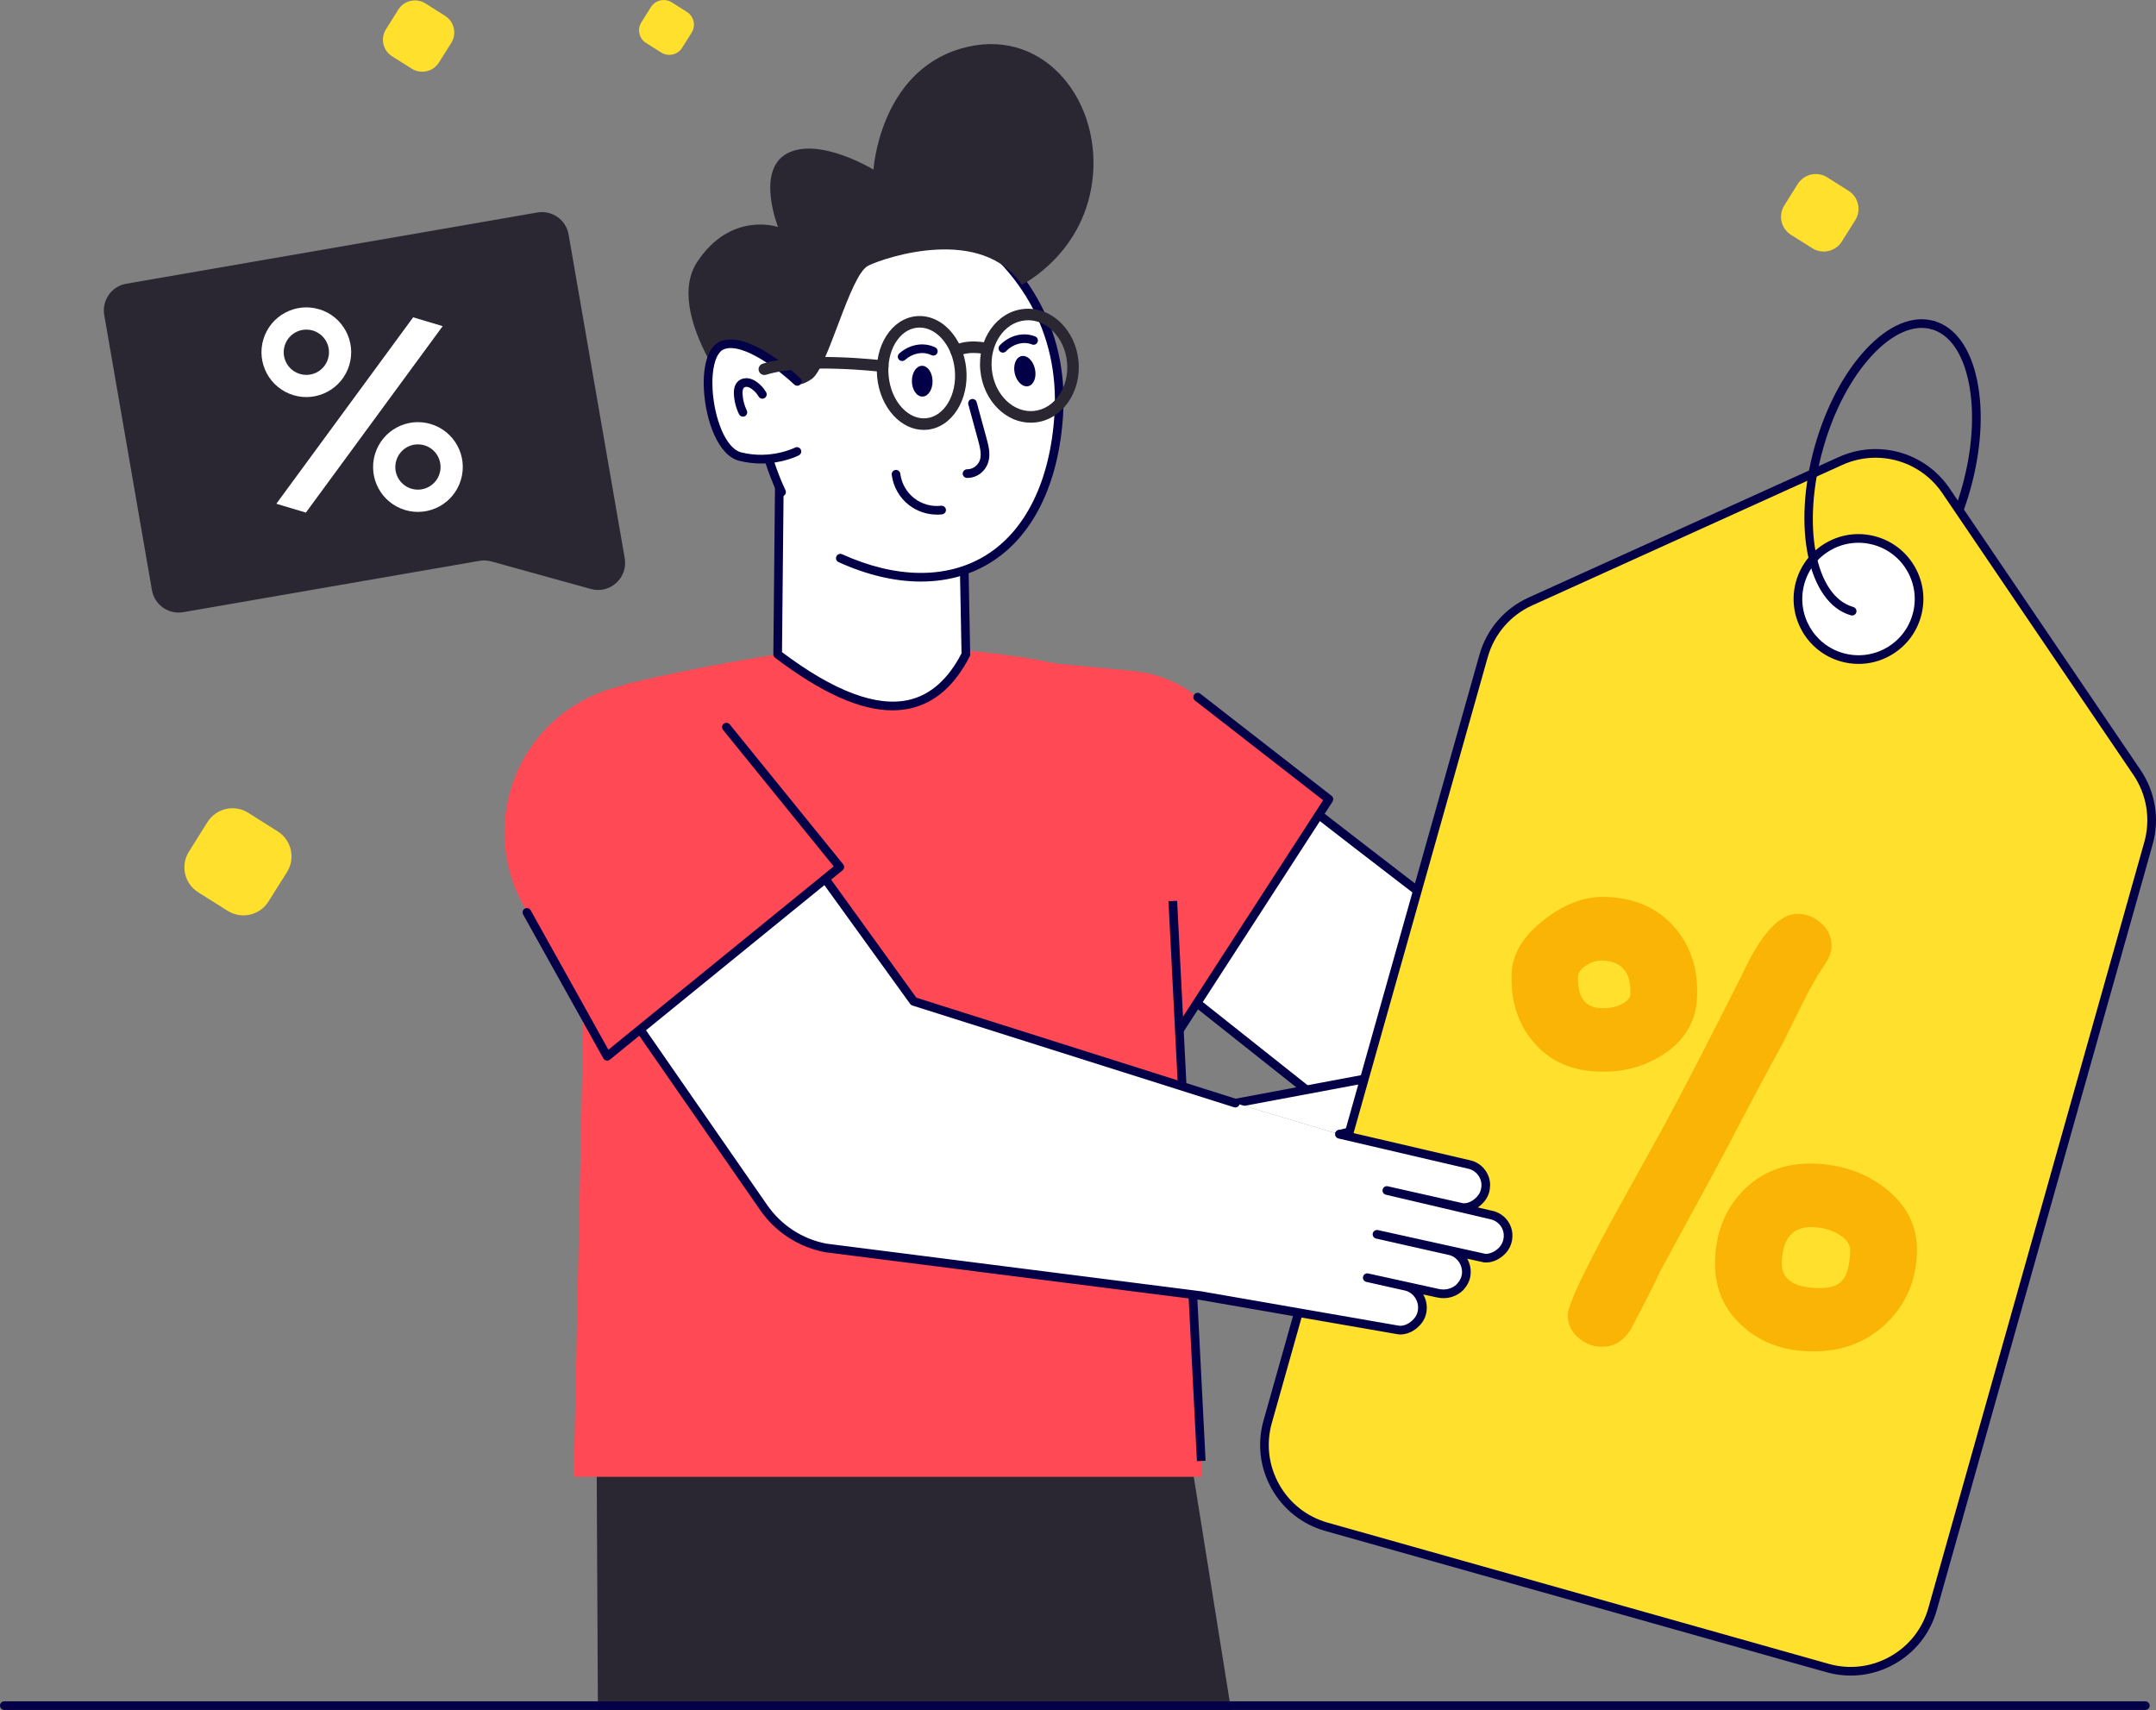 <svg xmlns="http://www.w3.org/2000/svg" id="Layer_1" data-name="Layer 1" viewBox="0 0 997.5 791.28"><rect x="0" y="0" width="997.5" height="791.28" fill="#808080" stroke="none"/><defs><style>      .cls-1 {        fill: #f9b406;      }      .cls-2 {        fill: #030047;      }      .cls-3 {        fill: #ff4954;      }      .cls-4 {        fill: #fff;      }      .cls-5 {        fill: #ffe02d;      }      .cls-6 {        fill: #2a2733;      }    </style></defs><path class="cls-4" d="m858.62,433.22l-8.77,101.9-178.65,2.8c-15.45.24-30.5-4.87-42.61-14.48l-110.88-87.99,52.91-89.06s103.62,80.34,104.22,80.22c.63-.13,183.77,6.61,183.77,6.61Z"></path><path class="cls-2" d="m627.35,525.01l-110.88-87.99c-.78-.62-.99-1.73-.48-2.59l52.91-89.07c.29-.5.78-.84,1.35-.95.56-.1,1.15.04,1.6.39,27.29,21.16,97.69,75.65,103.64,79.84,4.61.1,30.65.96,183.2,6.58.55.02,1.06.26,1.43.67.36.41.54.95.5,1.5l-8.77,101.9c-.09,1.02-.94,1.81-1.96,1.83l-178.65,2.8c-.36,0-.71,0-1.07,0-15.5,0-30.66-5.28-42.81-14.92Zm229.1-89.87c-62.77-2.31-178.44-6.54-181.52-6.54h-.02v-.02c-1.62-.29-9.55-6.22-103.72-79.23l-50.86,85.61,109.51,86.9c11.71,9.29,26.36,14.25,41.33,14.04l176.84-2.77,8.44-98Z"></path><path class="cls-3" d="m483.99,306.56l40.41,3.92c10.87,1.05,21.2,5.26,29.71,12.09l60.72,47.23-75.28,116.28-88.6-92.67,33.04-86.85Z"></path><path class="cls-2" d="m539.56,488.08c.06,0,.13,0,.19,0,.61-.06,1.16-.39,1.49-.91l75.28-116.28c.56-.87.37-2.03-.45-2.67l-60.72-47.23c-.87-.68-2.13-.52-2.81.35-.68.87-.52,2.13.35,2.81l59.27,46.11-72.9,112.61-86.85-90.84c-.76-.8-2.03-.82-2.83-.06-.8.76-.83,2.03-.06,2.83l88.6,92.67c.38.4.9.62,1.45.62Z"></path><polygon class="cls-6" points="275.85 636.87 276.62 791.28 569.58 791.28 545.84 642.89 275.85 636.87"></polygon><path class="cls-3" d="m265.47,683.32l7.15-344.1c.05-10.93,7.54-20.4,18.16-22.97,35-8.48,92.13-18.41,111.65-17.85,77.57,2.2,104.84,12.75,123.19,20.14,8.61,3.47,14.37,11.65,14.8,20.92l15.83,343.86h-290.77Z"></path><path class="cls-4" d="m512.09,592.51h4.21s0-2.67,0-2.67h-3.13c-1.82-1.75-3.73-3.43-5.58-5.07-1.96-1.73-3.99-3.52-5.88-5.36l-1.86,1.91c1.93,1.88,3.99,3.69,5.97,5.44,1.96,1.73,3.99,3.52,5.88,5.36l.39.38Z"></path><rect class="cls-4" x="384.4" y="462.02" width="17.44" height="2.67" transform="translate(-184.27 273.99) rotate(-31.53)"></rect><rect class="cls-4" x="368.84" y="484.28" width="2.67" height="30.66" transform="translate(-244.85 408.08) rotate(-45)"></rect><rect class="cls-4" x="395.35" y="553.69" width="16.87" height="2.67" transform="translate(-274.19 448.07) rotate(-45)"></rect><rect class="cls-4" x="474.14" y="507.67" width="2.67" height="25.44" transform="translate(-220.69 409.78) rotate(-38.55)"></rect><rect class="cls-4" x="452.77" y="559.35" width="17.45" height="2.67" transform="translate(-261.29 490.55) rotate(-45)"></rect><rect class="cls-4" x="431.65" y="484.75" width="17.83" height="2.67" transform="translate(-214.67 453.91) rotate(-45)"></rect><rect class="cls-2" x="547.2" y="416.72" width="4" height="259.41" transform="translate(-27.04 28.6) rotate(-2.91)"></rect><path class="cls-4" d="m446.87,302.81l-1.81-95.28h-84.33s-.96,94.61-.93,95.22c39.96,30.33,70.08,33.41,87.07.07Z"></path><path class="cls-2" d="m358.59,304.33c-.47-.36-.76-.91-.79-1.51-.03-.62.7-73.12.93-95.33.01-1.1.9-1.98,2-1.98h84.33c1.09,0,1.98.87,2,1.96l1.81,95.28c0,.33-.07.65-.22.95-6.81,13.37-15.98,21.45-27.25,24.03-2.72.63-5.56.94-8.51.94-14.94,0-32.81-8.03-54.31-24.35Zm84.5-94.81h-80.38c-.31,30.74-.85,84.53-.91,92.22,24.03,18.08,43.78,25.52,58.71,22.1,9.94-2.28,18.13-9.51,24.35-21.51l-1.77-92.82Z"></path><path class="cls-4" d="m361.61,227.66c-18.09-38.34-15.8-95.81-15.8-95.81l90.15-33.4c1.82,1.73,57.86,27.68,53.94,93-3.93,65.31-48.25,90.74-101.09,66.81"></path><path class="cls-2" d="m426.12,269.08c11.57,0,22.27-2.8,31.55-8.4,20.11-12.13,32.26-36.67,34.21-69.11,2.35-39.1-16.54-72.4-53.19-93.77-.74-.43-1.24-.72-1.46-.88-.55-.53-1.26-.61-1.98-.34l-90.15,33.4c-.76.28-1.27.99-1.3,1.8-.09,2.37-2.1,58.4,15.99,96.75.47,1,1.66,1.43,2.66.96,1-.47,1.43-1.67.96-2.67-16.16-34.27-15.84-84.75-15.65-93.55l87.93-32.58c.26.15.58.34.98.58,35.28,20.57,53.46,52.55,51.21,90.07-1.87,31.08-13.34,54.49-32.29,65.92-17.75,10.7-41.18,10.42-65.98-.82-1.01-.45-2.19,0-2.65,1-.46,1.01,0,2.19,1,2.65,13.25,6,26.16,9,38.15,9Z"></path><path class="cls-2" d="m469.49,172.78c.87,3.84,3.66,6.48,6.24,5.89,2.58-.58,3.96-4.17,3.09-8.01-.87-3.84-3.66-6.48-6.24-5.89-2.58.58-3.96,4.17-3.09,8.01Z"></path><path class="cls-4" d="m478.2,157.51c-4.73-1.85-10.32-.42-14.19,3.63"></path><path class="cls-2" d="m464.01,163.15c.53,0,1.05-.21,1.45-.62,3.32-3.47,8.03-4.71,12.01-3.15,1.03.41,2.19-.1,2.59-1.13.4-1.03-.1-2.19-1.13-2.59-5.5-2.16-11.92-.54-16.37,4.12-.76.8-.73,2.07.07,2.83.39.37.88.56,1.38.56Z"></path><path class="cls-6" d="m367.73,175.84s.21,4.68,7.81-.47c7.6-5.15,17.61-48.32,26.21-52.47,8.6-4.15,52.59-18.55,71.01,8.86,0,0,29.83-14.67,32.93-50.84,3.1-36.16-24.28-69.51-61.52-58.32-37.23,11.18-40.05,55.87-40.05,55.87,0,0-25.11-15.3-39.87-7.51-14.76,7.79-4.27,34.08-4.27,34.08,0,0-21.75-7.54-37.38,16.1-15.63,23.64,18.89,66,18.89,66l26.23-11.28Z"></path><path class="cls-2" d="m421.9,176.46c.07,3.94,2.27,7.09,4.91,7.04,2.64-.05,4.72-3.28,4.65-7.21-.07-3.94-2.27-7.09-4.91-7.04-2.64.05-4.72,3.28-4.65,7.21Z"></path><path class="cls-4" d="m431.83,162.53c-4.57-2.22-10.26-1.23-14.43,2.51"></path><path class="cls-2" d="m417.4,167.04c.47,0,.95-.17,1.33-.51,3.58-3.2,8.38-4.07,12.22-2.2.99.48,2.19.07,2.67-.93.48-.99.07-2.19-.93-2.67-5.31-2.57-11.84-1.47-16.64,2.82-.82.73-.89,2-.16,2.82.4.44.94.67,1.49.67Z"></path><path class="cls-4" d="m368.86,176.48s-22.46-21.39-34.64-16.75c-12.18,4.64-6.49,47.82,8.19,51.52,14.68,3.7,26.28-2.36,26.28-2.36"></path><path class="cls-2" d="m352.15,214.46c10.07,0,17.09-3.59,17.48-3.79.98-.51,1.36-1.72.85-2.7-.51-.98-1.72-1.36-2.7-.85-.11.05-11.15,5.64-24.87,2.19-7.32-1.84-12.47-16.18-13.22-28.98-.57-9.79,1.53-17.31,5.25-18.73,9.01-3.46,26.55,10.62,32.55,16.33.8.76,2.07.73,2.83-.07.76-.8.73-2.07-.07-2.83-2.39-2.28-23.75-22.12-36.74-17.17-5.6,2.14-8.53,10.62-7.82,22.7.85,14.4,6.69,30.22,16.24,32.63,3.63.91,7.08,1.27,10.22,1.27Z"></path><path class="cls-2" d="m343.71,192.79c.3,0,.59-.07.88-.2.99-.48,1.4-1.68.92-2.68-1.16-2.38-1.84-5.03-1.96-7.67-.07-1.45.16-2.44.64-2.88.33-.3.94-.43,1.54-.33.67.11,1.39.45,2.2,1.05,1.23.9,2.29,2.08,3.06,3.4.56.96,1.78,1.27,2.73.73.96-.56,1.28-1.78.73-2.74-1.04-1.8-2.48-3.4-4.15-4.62-1.33-.98-2.62-1.56-3.92-1.77-1.8-.29-3.61.18-4.85,1.29-1.46,1.3-2.11,3.28-1.98,6.05.15,3.18.97,6.38,2.37,9.24.35.71,1.06,1.12,1.8,1.12Z"></path><g><path class="cls-6" d="m413.45,192.33c-4.23-4.55-6.93-10.84-7.61-17.72h0c-1.43-14.48,6.64-27.18,18-28.3,5.65-.55,11.18,1.75,15.59,6.49,4.23,4.55,6.93,10.84,7.61,17.73,1.43,14.48-6.64,27.18-18,28.3-.56.05-1.11.08-1.66.08-5.06,0-9.96-2.3-13.93-6.58Zm10.92-40.72c-8.43.84-14.36,10.91-13.22,22.47h0c.57,5.73,2.77,10.92,6.21,14.62,3.25,3.5,7.22,5.19,11.16,4.82,8.43-.84,14.36-10.91,13.22-22.47-.57-5.73-2.77-10.92-6.21-14.62-2.95-3.17-6.48-4.87-10.05-4.87-.37,0-.74.02-1.11.05Zm-15.9,22.73h.03-.03Z"></path><path class="cls-6" d="m461.89,189.23c-4.68-4.52-7.64-10.83-8.33-17.77-1.43-14.48,7.59-27.27,20.11-28.51,6.15-.6,12.18,1.61,16.98,6.25,4.68,4.52,7.64,10.83,8.33,17.77,1.43,14.48-7.59,27.27-20.11,28.51-.67.07-1.33.1-2,.1-5.45,0-10.7-2.21-14.98-6.34Zm12.31-40.97c-9.59.95-16.47,11.12-15.32,22.67h0c.56,5.68,2.95,10.81,6.72,14.45,3.66,3.53,8.19,5.22,12.75,4.77,9.59-.95,16.47-11.12,15.32-22.67-.56-5.68-2.95-10.81-6.72-14.46-3.27-3.16-7.23-4.85-11.3-4.85-.48,0-.97.03-1.45.07Z"></path><path class="cls-6" d="m353.62,173.52c.26,0,.53-.04.8-.12,17.76-5.54,53.31-1.36,53.67-1.32,1.46.19,2.79-.87,2.97-2.33.18-1.46-.87-2.79-2.33-2.97-1.5-.18-37.05-4.35-55.89,1.52-1.41.44-2.19,1.94-1.75,3.34.36,1.14,1.41,1.87,2.55,1.87Z"></path><path class="cls-6" d="m442.36,165.11c.46,0,.93-.12,1.36-.37,3.75-2.22,10.29-1.31,12.49-.78,1.44.34,2.88-.53,3.22-1.96.35-1.43-.53-2.87-1.96-3.22-.41-.1-10.1-2.4-16.47,1.37-1.27.75-1.69,2.39-.94,3.66.5.84,1.39,1.31,2.3,1.31Z"></path></g><path class="cls-4" d="m449.94,186.6c1.5,5.49,2.99,10.97,4.49,16.46.9,3.31,1.81,6.75.96,9.97-.85,3.22-3.98,6.17-7.99,6.09"></path><path class="cls-2" d="m447.56,221.13c5.11,0,8.77-3.79,9.77-7.59,1-3.8-.05-7.63-.97-11l-4.49-16.46c-.29-1.07-1.39-1.69-2.46-1.4-1.07.29-1.69,1.39-1.4,2.46l4.49,16.46c.79,2.89,1.68,6.17.96,8.94-.6,2.28-2.93,4.63-6.02,4.6-1.08,0-2.02.86-2.04,1.96-.02,1.1.86,2.02,1.96,2.04.07,0,.13,0,.2,0Z"></path><path class="cls-2" d="m433.48,238.13c.8,0,1.6-.04,2.4-.14,1.1-.13,1.88-1.12,1.76-2.22-.13-1.1-1.12-1.85-2.22-1.76-4.43.53-8.98-.76-12.49-3.52-3.51-2.75-5.84-6.87-6.39-11.3-.14-1.09-1.14-1.88-2.23-1.74-1.1.14-1.88,1.14-1.74,2.23.68,5.47,3.56,10.55,7.89,13.95,3.7,2.91,8.35,4.48,13.03,4.48Z"></path><path class="cls-2" d="m861.9,285.48c18.69,0,40.01-24.59,49.63-58.73,5.07-17.98,6.23-35.93,3.26-50.55-3.06-15.08-10.17-24.92-20.02-27.7-1.06-.29-2.17.32-2.47,1.38-.3,1.06.32,2.17,1.38,2.47,8.33,2.35,14.43,11.1,17.18,24.64,2.84,14.01,1.71,31.29-3.19,48.67-9.99,35.43-32.52,60.21-50.22,55.21-1.06-.29-2.17.32-2.47,1.38-.3,1.06.32,2.17,1.38,2.47,1.81.51,3.65.76,5.53.76Z"></path><path class="cls-4" d="m619.71,524.84l26.1-6.46c1.73-.59,3.2-1.57,4.43-2.85,2.05-2.27,3.2-5.5,2.72-8.83-.85-6.48-7.23-10.67-13.58-8.97l-67.82,12.72"></path><path class="cls-2" d="m619.71,526.84c.16,0,.32-.02.48-.06l26.1-6.46c2.13-.71,3.89-1.85,5.39-3.42,2.59-2.86,3.79-6.77,3.26-10.5-.48-3.61-2.5-6.86-5.55-8.9-3.09-2.06-6.93-2.68-10.54-1.72l-67.67,12.68c-1.09.2-1.8,1.25-1.6,2.34.2,1.09,1.24,1.8,2.34,1.6l67.82-12.71c2.65-.7,5.3-.28,7.43,1.14,2.12,1.42,3.47,3.59,3.8,6.12.37,2.59-.46,5.28-2.22,7.23-1.01,1.06-2.23,1.85-3.59,2.3l-25.94,6.41c-1.07.27-1.73,1.35-1.46,2.42.23.91,1.04,1.52,1.94,1.52Z"></path><path class="cls-5" d="m613.73,706.45l231.79,65.34c20.94,5.9,42.69-6.29,48.6-27.22l99.9-354.37c3.15-11.18,1.21-23.18-5.31-32.79l-88.37-130.32c-10.76-15.87-31.39-21.68-48.85-13.77l-143.42,64.97c-10.58,4.79-18.5,14.01-21.66,25.19l-99.9,354.37c-5.9,20.94,6.29,42.69,27.22,48.6Z"></path><path class="cls-2" d="m844.98,773.72l-231.79-65.34c-10.64-3-19.48-9.96-24.88-19.61-5.4-9.64-6.73-20.82-3.73-31.46l99.9-354.37c3.32-11.78,11.62-21.42,22.76-26.47l143.42-64.97c18.41-8.34,39.99-2.25,51.33,14.47l88.37,130.32c6.87,10.12,8.9,22.68,5.58,34.46l-99.9,354.36c-3,10.64-9.96,19.48-19.61,24.88-6.27,3.51-13.17,5.3-20.16,5.3-3.77,0-7.56-.52-11.29-1.57Zm7.33-558.57l-143.42,64.97c-10.06,4.56-17.56,13.27-20.56,23.91l-99.9,354.37c-2.71,9.61-1.51,19.7,3.37,28.42,4.88,8.71,12.86,15,22.47,17.71l-.54,1.93.54-1.93,231.79,65.34c9.61,2.71,19.7,1.52,28.41-3.37,8.71-4.88,15-12.86,17.71-22.47l99.9-354.36c3-10.64,1.16-21.98-5.04-31.13l-88.37-130.32c-7.16-10.56-18.84-16.43-30.91-16.43-5.19,0-10.46,1.09-15.46,3.36Z"></path><circle class="cls-4" cx="859.86" cy="277.16" r="28.02" transform="translate(-33.07 414.46) rotate(-26.61)"></circle><path class="cls-2" d="m851.71,306.05c-15.93-4.49-25.24-21.11-20.75-37.04,2.18-7.72,7.23-14.13,14.22-18.04,7-3.92,15.1-4.88,22.82-2.7,7.72,2.18,14.12,7.23,18.04,14.22,3.92,6.99,4.88,15.1,2.7,22.81-2.18,7.72-7.23,14.13-14.22,18.05-4.54,2.55-9.56,3.84-14.63,3.84-2.73,0-5.49-.38-8.19-1.14Zm-4.57-51.59c-6.06,3.4-10.44,8.95-12.32,15.64-3.89,13.81,4.17,28.21,17.98,32.1,6.69,1.88,13.71,1.05,19.77-2.34,6.06-3.4,10.44-8.95,12.32-15.64,1.89-6.69,1.05-13.71-2.34-19.77-3.4-6.06-8.95-10.44-15.64-12.33-2.34-.66-4.73-.99-7.1-.99-4.39,0-8.74,1.12-12.67,3.33Z"></path><path class="cls-1" d="m739.63,495.83c-13.19-.46-23.44-5.26-30.75-14.4-6.77-8.28-9.94-18.57-9.51-30.84.32-9.29,5.43-17.7,15.33-25.24,9.38-7.23,18.76-10.68,28.13-10.35,13.6.47,24.27,5.21,32.01,14.19,7.34,8.48,10.79,19.1,10.34,31.87-.39,11.28-5.56,20.19-15.5,26.73-8.75,5.76-18.77,8.44-30.04,8.04Zm1.79-51.36c-2.73-.1-5.29.66-7.67,2.28-2.38,1.62-3.6,3.25-3.66,4.91-.17,4.81.64,8.45,2.42,10.92,1.78,2.47,4.49,3.77,8.14,3.9,3.81.13,7.03-.49,9.65-1.85,2.62-1.36,3.96-2.91,4.02-4.66.18-5.05-.81-8.87-2.96-11.43-2.15-2.57-5.47-3.93-9.95-4.08Zm102.67,2.08c-3.15,4.54-6.6,10.6-10.35,18.19-5.36,10.85-8.49,17.14-9.37,18.85-6.03,10.83-14.78,27.26-26.25,49.27-.36.82-10.34,19.23-29.95,55.24-2.78,6.04-7.29,14.94-13.51,26.67-3.44,5.78-8.14,8.56-14.12,8.35-3.98-.14-7.54-1.64-10.68-4.48-3.14-2.85-4.63-6.35-4.49-10.49.16-4.39,6.93-18.9,20.32-43.5l24.46-44.23c8.34-15.4,20.36-38.68,36.06-69.85,8.71-18.79,17.33-28.04,25.88-27.74,4.14.14,7.76,1.7,10.86,4.67,3.09,2.98,4.57,6.49,4.43,10.55-.09,2.66-1.19,5.48-3.28,8.48Zm-7.23,178.7c-12.6-.44-22.97-4.45-31.09-12.05-8.61-7.93-12.7-18-12.27-30.19.45-12.85,4.68-23.46,12.69-31.81,8.62-9,19.77-13.26,33.45-12.78,12.27.43,23.02,4.13,32.24,11.09,10.43,8,15.43,18.09,15,30.28-.47,13.35-5.4,24.39-14.79,33.11-9.4,8.72-21.14,12.83-35.24,12.34Zm1.76-57.47c-4.56-.16-8.03,1.11-10.41,3.81-2.38,2.7-3.66,6.87-3.86,12.51-.13,3.73,1.16,6.6,3.87,8.6,2.71,2,6.84,3.1,12.4,3.29,5.64.2,9.56-.97,11.77-3.51,2.2-2.54,3.42-7.12,3.65-13.75.09-2.74-1.58-5.21-5.03-7.4-3.45-2.19-7.58-3.38-12.39-3.54Z"></path><path class="cls-2" d="m856.92,284.8c.87,0,1.68-.58,1.93-1.46.3-1.06-.32-2.17-1.38-2.47-17.7-4.99-23.98-37.88-13.99-73.31,4.9-17.38,12.96-32.71,22.7-43.17,9.42-10.11,19.19-14.37,27.52-12.04,1.06.31,2.17-.32,2.47-1.38.3-1.06-.32-2.17-1.38-2.47-9.85-2.78-21.05,1.9-31.54,13.16-10.16,10.92-18.55,26.83-23.62,44.81-10.59,37.55-3.07,72.65,16.76,78.25.18.05.36.08.54.08Z"></path><path class="cls-4" d="m571.56,510.45l-148.83-47.09-68.5-94.89-83.31,71.44,82.4,118.83c6.78,9.77,17.11,16.46,28.77,18.71l173.29,22.04,91.98,15.98c3.1.21,6.11-1.47,8.09-3.63,1.33-1.41,2.29-3.23,2.56-5.26.77-5.28-2.64-10.49-7.93-11.45l-17.48-3.92,32.69,7.18c3.74.85,7.74-.21,10.38-2.99.03-.08.03-.11.03-.11,1.36-1.41,2.35-3.26,2.64-5.28.77-5.2-2.7-10.41-7.87-11.34l-33.38-7.53,49.9,11.02c3.15.21,6.08-1.47,8.09-3.55,1.36-1.47,2.3-3.31,2.56-5.36.8-5.2-2.69-10.11-7.9-11.1l-48.09-11.29,35.04,7.9c3.18.24,6.11-1.44,8.11-3.63,1.31-1.39,2.29-3.23,2.51-5.28.83-5.23-2.72-10.11-7.85-11.07l-59.75-13.93"></path><path class="cls-2" d="m647.78,617.46c3.36,0,6.67-1.57,9.14-4.28,1.69-1.79,2.76-3.99,3.07-6.35.41-2.82-.19-5.59-1.52-7.9l6.39,1.4c4.49,1.03,9.19-.33,12.26-3.56.11-.12.21-.25.29-.39,1.56-1.73,2.59-3.88,2.91-6.1.42-2.82-.18-5.58-1.51-7.89l7.74,1.71c.1.02.2.04.3.04,3.37.23,6.9-1.29,9.66-4.16,1.73-1.87,2.79-4.11,3.1-6.5.96-6.26-3.21-12.13-9.51-13.32l-6.37-1.49c.9-.61,1.75-1.35,2.53-2.21,1.7-1.8,2.78-4.09,3.02-6.43.97-6.1-3.27-12.09-9.47-13.25l-59.66-13.91c-1.07-.26-2.15.42-2.4,1.5s.42,2.15,1.5,2.4l59.75,13.93c4.17.78,6.97,4.73,6.32,8.81-.17,1.57-.87,3.03-1.99,4.22-1.84,2.01-4.21,3.15-6.37,3.02l-34.88-7.86c-1.08-.25-2.14.43-2.39,1.5-.25,1.07.42,2.14,1.49,2.4l48.09,11.29c4.25.81,7.02,4.68,6.38,8.84-.21,1.61-.92,3.09-2.05,4.31-1.84,1.91-4.21,2.96-6.34,2.92l-49.74-10.99c-1.08-.22-2.14.44-2.39,1.52-.24,1.08.44,2.14,1.51,2.39h0s33.37,7.53,33.37,7.53c4.1.74,6.96,4.9,6.33,9.09-.22,1.52-.97,3.01-2.1,4.19-.1.11-.19.23-.27.35-2.1,2.03-5.23,2.87-8.25,2.18l-32.71-7.18c-1.08-.24-2.14.44-2.38,1.52-.24,1.08.44,2.14,1.52,2.38l17.48,3.92c4.19.77,7.02,4.89,6.38,9.21-.2,1.54-.91,2.98-2.04,4.17-1.45,1.58-3.89,3.16-6.49,3.01l-91.78-15.96-173.38-22.05c-11.1-2.14-20.87-8.49-27.37-17.86l-81.37-117.34,80.29-68.84,67.23,93.13c.25.35.61.6,1.02.73l148.83,47.08c1.06.34,2.18-.25,2.51-1.3.33-1.06-.25-2.18-1.3-2.51l-148.2-46.89-68.11-94.35c-.33-.45-.83-.75-1.39-.82-.55-.05-1.11.1-1.54.47l-83.31,71.43c-.78.67-.93,1.82-.34,2.66l82.4,118.83c7.1,10.24,17.77,17.17,30.03,19.53l173.42,22.06,91.89,15.97c.26.02.51.03.77.03Z"></path><path class="cls-3" d="m234.74,398.84c1.46,7.22,4.08,14.31,7.91,20.94l38.24,68.99,12.53-10.19,42.48-34.58,52.66-42.83-71.97-88.76-25.31,4.26c-15.29,2.57-29.29,10.18-39.76,21.65-15.22,16.67-21.07,39.26-16.78,60.52Z"></path><path class="cls-2" d="m280.9,490.76c.46,0,.9-.16,1.26-.45l107.65-87.6c.86-.7.99-1.96.29-2.81l-52.46-64.7c-.7-.86-1.96-.99-2.82-.29-.86.7-.99,1.96-.29,2.82l51.2,63.14-104.25,84.83-35.95-64.5c-.54-.97-1.76-1.32-2.72-.77-.97.54-1.31,1.76-.77,2.72l37.11,66.58c.29.52.79.88,1.37.99.13.02.25.04.38.04Z"></path><path class="cls-6" d="m48.23,145.78l22.06,127.26c1.18,6.82,7.67,11.4,14.5,10.21l137.03-23.75c1.83-.32,3.7-.22,5.49.27l46.03,12.75c8.87,2.46,17.27-5.16,15.7-14.22l-25.96-149.76c-1.18-6.82-7.67-11.4-14.5-10.21l-190.14,32.95c-6.82,1.18-11.4,7.67-10.21,14.5Z"></path><path class="cls-4" d="m147.69,143.1c-10.99-3.29-22.55,2.95-25.84,13.91-3.29,10.99,2.95,22.55,13.94,25.84,10.97,3.28,22.53-2.96,25.82-13.94,3.28-10.97-2.96-22.53-13.92-25.82Zm-8.95,29.91c-5.56-1.66-8.7-7.49-7.03-13.04,1.66-5.54,7.48-8.68,13.04-7.01,5.54,1.66,8.68,7.48,7.02,13.02-1.66,5.56-7.49,8.7-13.02,7.04Z"></path><path class="cls-4" d="m199.31,196.2c-10.99-3.29-22.53,2.96-25.82,13.94-3.29,10.99,2.93,22.55,13.91,25.84,10.99,3.29,22.55-2.95,25.84-13.94,3.29-10.99-2.95-22.55-13.94-25.84Zm-8.96,29.93c-5.54-1.66-8.67-7.5-7.01-13.04,1.66-5.54,7.49-8.7,13.02-7.04,5.54,1.66,8.69,7.51,7.03,13.04-1.66,5.54-7.51,8.69-13.04,7.03Z"></path><polygon class="cls-4" points="141.52 237.18 127.85 233.09 191.15 146.82 204.81 150.91 141.52 237.18"></polygon><path class="cls-2" d="m2,791.19h990.58c1.11,0,2-.9,2-2s-.9-2-2-2H2c-1.11,0-2,.9-2,2s.9,2,2,2Z"></path><g><path class="cls-5" d="m91.68,412.85l13.66,8.6c6.41,4,14.83,2.08,18.84-4.28l8.6-13.66c4.01-6.37,2.09-14.79-4.27-18.8l-13.67-8.64c-6.37-4.01-14.79-2.09-18.84,4.28l-8.59,13.7c-4.01,6.37-2.09,14.79,4.27,18.8Z"></path><path class="cls-5" d="m298.95,19.91l6.99,4.4c3.28,2.05,7.59,1.07,9.65-2.19l4.4-6.99c2.05-3.26,1.07-7.57-2.19-9.62l-7-4.42c-3.26-2.05-7.57-1.07-9.65,2.19l-4.4,7.02c-2.05,3.26-1.07,7.57,2.19,9.62Z"></path><path class="cls-5" d="m828.62,108.65l9.88,6.22c4.64,2.89,10.73,1.51,13.63-3.1l6.22-9.88c2.9-4.61,1.51-10.7-3.09-13.6l-9.89-6.25c-4.61-2.9-10.7-1.51-13.63,3.1l-6.21,9.91c-2.9,4.6-1.51,10.7,3.09,13.6Z"></path><path class="cls-5" d="m181.43,26.07l9.09,5.72c4.27,2.66,9.88,1.39,12.54-2.85l5.72-9.09c2.67-4.24,1.39-9.85-2.85-12.52l-9.1-5.75c-4.24-2.67-9.85-1.39-12.54,2.85l-5.72,9.12c-2.67,4.24-1.39,9.85,2.85,12.52Z"></path></g></svg>